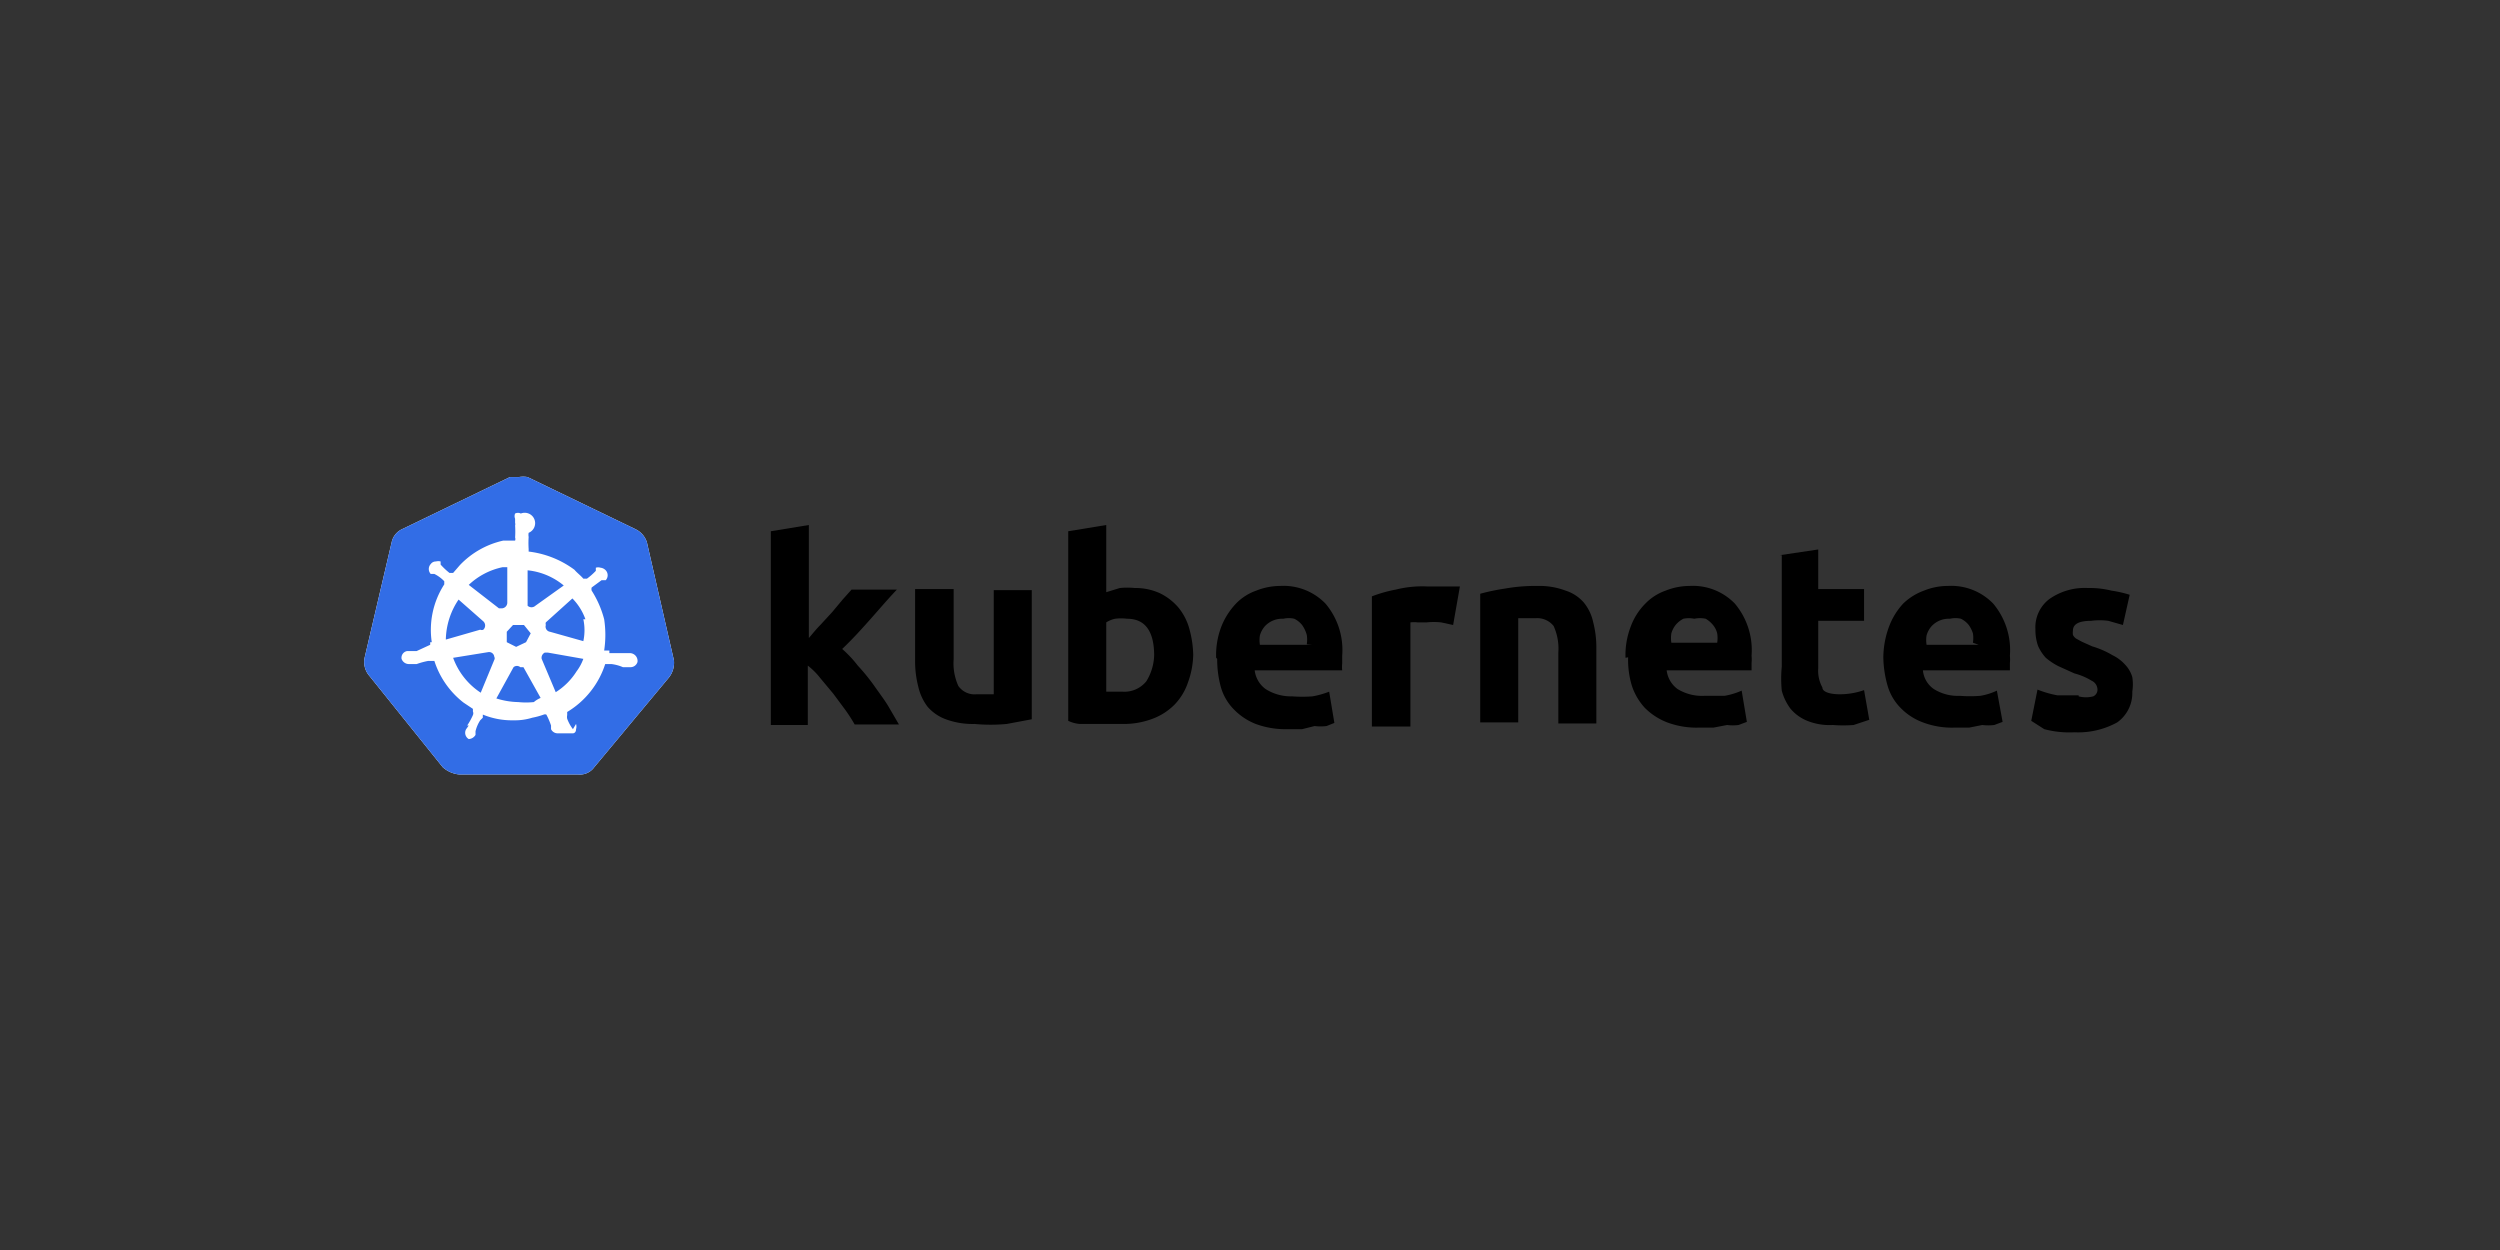 <svg id="9352bdcc-8ff4-464f-91a0-7a0860c7c959" data-name="Layer 1" xmlns="http://www.w3.org/2000/svg" viewBox="0 0 48 24"><rect x="0" y="0" width="48" height="24" fill="#333333" stroke="none"/><title>opensource-logo</title><g id="d95c15d0-8a8a-4d0a-bbf4-27f89cfc6379" data-name="Layer 2"><g id="1308ca8a-a78f-4dd6-9e3f-43c13a1ae5e5" data-name="Layer 1-2"><path d="M12.42,10.41a.42.42,0,0,0-.22-.25l-2.07-1a.47.47,0,0,0-.17,0H9.79l-2.07,1a.36.36,0,0,0-.2.25L7,12.63a.41.41,0,0,0,.07.32l1.43,1.78a.55.55,0,0,0,.32.14h2.28a.34.34,0,0,0,.31-.14L12.85,13a.46.46,0,0,0,.09-.32Z" style="fill:#fff"/><path d="M12.42,10.41a.42.42,0,0,0-.22-.25l-2.07-1a.47.47,0,0,0-.17,0H9.79l-2.07,1a.36.36,0,0,0-.2.25L7,12.63a.41.41,0,0,0,.07.32l1.43,1.78a.55.55,0,0,0,.32.14h2.28a.34.34,0,0,0,.31-.14L12.85,13a.46.46,0,0,0,.09-.32Z" style="fill:#326de6"/><path d="M12.1,12.54h-.17l-.23,0,0-.05H11.6a2,2,0,0,0,0-.6,1.92,1.92,0,0,0-.24-.55l0,0h0a.11.11,0,0,1,0-.06l.19-.14h0l0,0,.08,0h0s0,0,0,0h0a.14.14,0,0,0,0-.19.16.16,0,0,0-.1-.05.15.15,0,0,0-.09,0h0l0,.06,0,0h0a1.22,1.22,0,0,1-.17.15H11.2l0,0c-.05-.06-.12-.11-.17-.17a1.84,1.84,0,0,0-.88-.35v-.05h0a.05.05,0,0,1,0,0,1.77,1.77,0,0,1,0-.23h0s0,0,0,0a.22.22,0,0,1,0-.08v0h0A.13.13,0,0,0,10,9.86a.12.12,0,0,0-.11,0,.13.13,0,0,0,0,.1h0v0s0,.06,0,.08a.09.09,0,0,1,0,.05h0a1.77,1.77,0,0,1,0,.23.09.09,0,0,1,0,.06h0v0l-.23,0a1.64,1.64,0,0,0-.83.47L8.7,11H8.63a1.29,1.29,0,0,1-.17-.16h0l0,0,0-.06,0,0h0a.18.18,0,0,0-.09,0,.12.12,0,0,0-.1.05.14.14,0,0,0,0,.19h0l.07,0,0,0h0a.67.67,0,0,1,.19.14s0,0,0,.06h0l0,0s0,0,0,0a1.61,1.61,0,0,0-.24,1.11H8.26s0,0,0,.05L8,12.5H7.82a.13.13,0,0,0-.11.15h0a.15.15,0,0,0,.14.1h.07l.07,0,0,0H8a1.41,1.41,0,0,1,.22-.06h0l.05,0h.07a1.65,1.65,0,0,0,.56.8l.18.12,0,.05h0a.09.09,0,0,1,0,.07,1.28,1.28,0,0,1-.11.2H9s0,0,0,0,0,0-.05.07,0,0,0,0h0a.14.14,0,0,0,.05.19H9a.16.16,0,0,0,.13-.08h0v0l0-.07v0h0a.67.67,0,0,1,.09-.21l.05-.05h0l0-.06a1.47,1.47,0,0,0,.59.11,1.12,1.12,0,0,0,.36-.05,1.41,1.41,0,0,0,.22-.06l0,0h0a.07.07,0,0,1,.05,0,1.33,1.33,0,0,1,.09.21h0v0l0,.07v0h0a.14.14,0,0,0,.13.08H11s.06,0,.06-.08a.17.17,0,0,0,0-.1h0v0L11,14s0,0,0,0h0a.78.78,0,0,1-.11-.2.17.17,0,0,1,0-.07h0l0-.06a1.67,1.67,0,0,0,.73-.92h.06s0,0,.06,0h0a.79.79,0,0,1,.22.06h0l.07,0h.08a.14.14,0,0,0,.13-.1A.15.15,0,0,0,12.1,12.54Zm-2-.21-.19.09-.18-.09,0-.2L9.85,12h.21l.13.16Zm1.1-.44a1,1,0,0,1,0,.42l-.64-.18h0a.1.1,0,0,1-.08-.13.08.08,0,0,1,0-.05l.51-.46A1.09,1.09,0,0,1,11.24,11.89Zm-.36-.66-.56.4a.11.11,0,0,1-.15,0,.08.08,0,0,1,0,0l0-.68a1.29,1.29,0,0,1,.77.36Zm-1.23-.34.13,0,0,.68h0a.11.11,0,0,1-.12.11H9.58L9,11.23A1.34,1.34,0,0,1,9.65,10.89Zm-.83.6.5.44h0a.11.11,0,0,1,0,.16.07.07,0,0,1-.06,0l-.66.19A1.41,1.41,0,0,1,8.82,11.49ZM8.7,12.63l.68-.11a.1.1,0,0,1,.11.09.06.06,0,0,1,0,.06h0l-.26.63A1.35,1.35,0,0,1,8.7,12.63Zm1.55.85a1.45,1.45,0,0,1-.3,0,1.48,1.48,0,0,1-.42-.07l.33-.6a.1.1,0,0,1,.13,0s0,0,.06,0h0l.33.59A.5.5,0,0,0,10.25,13.48Zm.82-.59a1.27,1.27,0,0,1-.4.4l-.27-.64a.11.11,0,0,1,.06-.12l.06,0,.68.12A.91.91,0,0,1,11.07,12.89Z" style="fill:#fff"/><g id="c8dff5d6-b196-40d9-b1af-3c221ce7f3ca" data-name="layer1"><g id="8f6515e5-e3bd-4061-ba5d-5db4653350a3" data-name="text4373"><path id="77fe0c73-443a-453f-87f4-8eeb240572d6" data-name="path2985" d="M15.53,12.25c.07-.08.14-.17.22-.25l.23-.25.2-.24.17-.19h.87c-.18.19-.35.39-.51.57s-.34.38-.54.57a2.27,2.27,0,0,1,.3.32,3.93,3.93,0,0,1,.31.38c.09.13.19.26.27.39l.21.36h-.85a3.23,3.23,0,0,0-.18-.28L16,13.32l-.25-.3a1.36,1.36,0,0,0-.24-.24v1.14H14.8V10.2l.73-.12v2.17"/><path id="84dbced2-a4a6-4ec0-9549-07ca8be29c18" data-name="path2987" d="M19.81,13.81l-.48.09a3.31,3.31,0,0,1-.62,0,1.48,1.48,0,0,1-.55-.09.85.85,0,0,1-.35-.24,1,1,0,0,1-.18-.39,1.93,1.93,0,0,1-.06-.49V11.31h.74v1.35a1.05,1.05,0,0,0,.09.51.38.38,0,0,0,.35.16h.17l.16,0v-2h.73v2.5"/><path id="ebc410c8-6971-4256-85e0-a5fa9ecbd9fd" data-name="path2989" d="M22.16,12.59c0-.48-.18-.71-.52-.71a.91.91,0,0,0-.23,0,.51.51,0,0,0-.17.07v1.33l.13,0h.18a.54.54,0,0,0,.46-.2,1,1,0,0,0,.15-.55m.75,0a1.63,1.63,0,0,1-.1.57,1.13,1.13,0,0,1-.26.43,1.17,1.17,0,0,1-.42.27,1.56,1.56,0,0,1-.57.1h-.28l-.28,0-.27,0a.64.64,0,0,1-.22-.06V10.2l.73-.12v1.29l.26-.08a1.43,1.43,0,0,1,.29,0,1.12,1.12,0,0,1,.48.1,1.09,1.09,0,0,1,.36.28,1.11,1.11,0,0,1,.21.42,2,2,0,0,1,.07.55"/><path id="650b94e0-f4d3-4ec8-af22-12b6744f3c19" data-name="path2991" d="M23.35,12.63a1.52,1.52,0,0,1,.1-.6,1.37,1.37,0,0,1,.28-.44,1,1,0,0,1,.39-.25,1.25,1.25,0,0,1,.46-.09,1.12,1.12,0,0,1,.87.34,1.38,1.38,0,0,1,.32,1v.15a.62.62,0,0,0,0,.13H24.09a.52.52,0,0,0,.21.36.91.91,0,0,0,.51.14,2.58,2.58,0,0,0,.39,0,1.68,1.68,0,0,0,.32-.09l.1.6-.15.06a.93.93,0,0,1-.23,0L25,14h-.27a1.65,1.65,0,0,1-.62-.1,1.19,1.19,0,0,1-.42-.28,1,1,0,0,1-.25-.43,2,2,0,0,1-.07-.54m1.72-.28a.57.57,0,0,0,0-.18A.6.6,0,0,0,25,12a.44.44,0,0,0-.15-.12.46.46,0,0,0-.21,0,.45.45,0,0,0-.36.15.46.46,0,0,0-.09.17.58.58,0,0,0,0,.18h1"/><path id="56518f6d-4f7c-4e86-8dd7-09d728670720" data-name="path2993" d="M27.9,12l-.23-.05a1.32,1.32,0,0,0-.28,0h-.17a.58.58,0,0,0-.14,0v2h-.74V11.45a2.64,2.64,0,0,1,.46-.13,2.07,2.07,0,0,1,.6-.06h.14l.17,0,.17,0,.15,0L27.9,12"/><path id="61ce016c-3e04-4bc7-8ee4-88256e552c91" data-name="path2995" d="M28.42,11.4a4.1,4.1,0,0,1,.48-.1,3.31,3.31,0,0,1,.62-.05,1.43,1.43,0,0,1,.54.09.77.77,0,0,1,.35.23.89.89,0,0,1,.18.38,1.91,1.91,0,0,1,.06.48v1.46h-.73V12.53a1.05,1.05,0,0,0-.09-.51.4.4,0,0,0-.35-.15h-.33v2h-.73V11.4"/><path id="edbdaeb2-ae75-43c4-9d45-9b53342a3cb4" data-name="path2997" d="M31.21,12.63a1.52,1.52,0,0,1,.1-.6,1.22,1.22,0,0,1,.28-.44,1,1,0,0,1,.39-.25,1.25,1.25,0,0,1,.46-.09,1.12,1.12,0,0,1,.87.34,1.39,1.39,0,0,1,.32,1,.71.71,0,0,1,0,.14v.14H32a.52.52,0,0,0,.21.36.9.9,0,0,0,.51.13l.39,0a1.39,1.39,0,0,0,.33-.1l.1.6-.16.06a.85.85,0,0,1-.22,0l-.26.05h-.28a1.6,1.6,0,0,1-.61-.1,1.23,1.23,0,0,1-.43-.28,1.16,1.16,0,0,1-.25-.43,1.71,1.71,0,0,1-.07-.54m1.71-.28a.57.57,0,0,0,0-.18.4.4,0,0,0-.08-.16.53.53,0,0,0-.14-.12.54.54,0,0,0-.22,0,.52.52,0,0,0-.21,0,.49.49,0,0,0-.14.11.46.46,0,0,0-.09.17.58.58,0,0,0,0,.18h1"/><path id="5c1ac1f6-3921-46cf-a3a0-5c0d3831fa07" data-name="path2999" d="M34.17,10.66l.74-.11v.76h.88v.61h-.88v.91a.67.67,0,0,0,.08.37c0,.09.16.13.33.13a1.39,1.39,0,0,0,.47-.08l.1.57-.3.1a2.58,2.58,0,0,1-.4,0,1.15,1.15,0,0,1-.49-.08.82.82,0,0,1-.32-.23,1,1,0,0,1-.17-.35,2.38,2.38,0,0,1,0-.46V10.66"/><path id="ce0af04e-4af0-4ec4-84c2-2de63ea7906d" data-name="path3001" d="M36.16,12.63a1.73,1.73,0,0,1,.11-.6,1.34,1.34,0,0,1,.27-.44,1.12,1.12,0,0,1,.4-.25,1.22,1.22,0,0,1,.46-.09,1.12,1.12,0,0,1,.87.34,1.39,1.39,0,0,1,.32,1,.71.71,0,0,1,0,.14c0,.06,0,.1,0,.14H36.92a.49.49,0,0,0,.21.36.87.87,0,0,0,.5.13,2.47,2.47,0,0,0,.39,0,1.19,1.19,0,0,0,.32-.1l.11.6-.16.06a.93.93,0,0,1-.23,0l-.25.05h-.28a1.57,1.57,0,0,1-.61-.1,1.15,1.15,0,0,1-.43-.28,1,1,0,0,1-.25-.43,2.08,2.08,0,0,1-.08-.54m1.72-.28a.57.57,0,0,0,0-.18.6.6,0,0,0-.08-.16.44.44,0,0,0-.15-.12.46.46,0,0,0-.21,0,.45.45,0,0,0-.36.15.46.46,0,0,0-.09.17.58.58,0,0,0,0,.18h1"/><path id="d0abe0a5-151c-4fca-8a16-79606d8bd9db" data-name="path3003" d="M39.91,13.37a.55.55,0,0,0,.28,0,.14.14,0,0,0,.08-.15.19.19,0,0,0-.11-.15,1.22,1.22,0,0,0-.33-.14l-.31-.14a1.25,1.25,0,0,1-.24-.16.83.83,0,0,1-.15-.23.93.93,0,0,1-.05-.32.68.68,0,0,1,.27-.58,1.18,1.18,0,0,1,.74-.21,1.73,1.73,0,0,1,.45.05,2.21,2.21,0,0,1,.35.08l-.13.58-.28-.08a1.23,1.23,0,0,0-.33,0c-.23,0-.35.06-.35.19a.31.31,0,0,0,0,.08.19.19,0,0,0,.06.07l.11.06.2.09a1.71,1.71,0,0,1,.39.17.79.79,0,0,1,.25.19.58.58,0,0,1,.13.23.9.9,0,0,1,0,.28.69.69,0,0,1-.29.59,1.55,1.55,0,0,1-.82.19,1.88,1.88,0,0,1-.58-.06L39,13.84l.12-.6a2,2,0,0,0,.38.11l.41,0"/></g></g></g></g></svg>